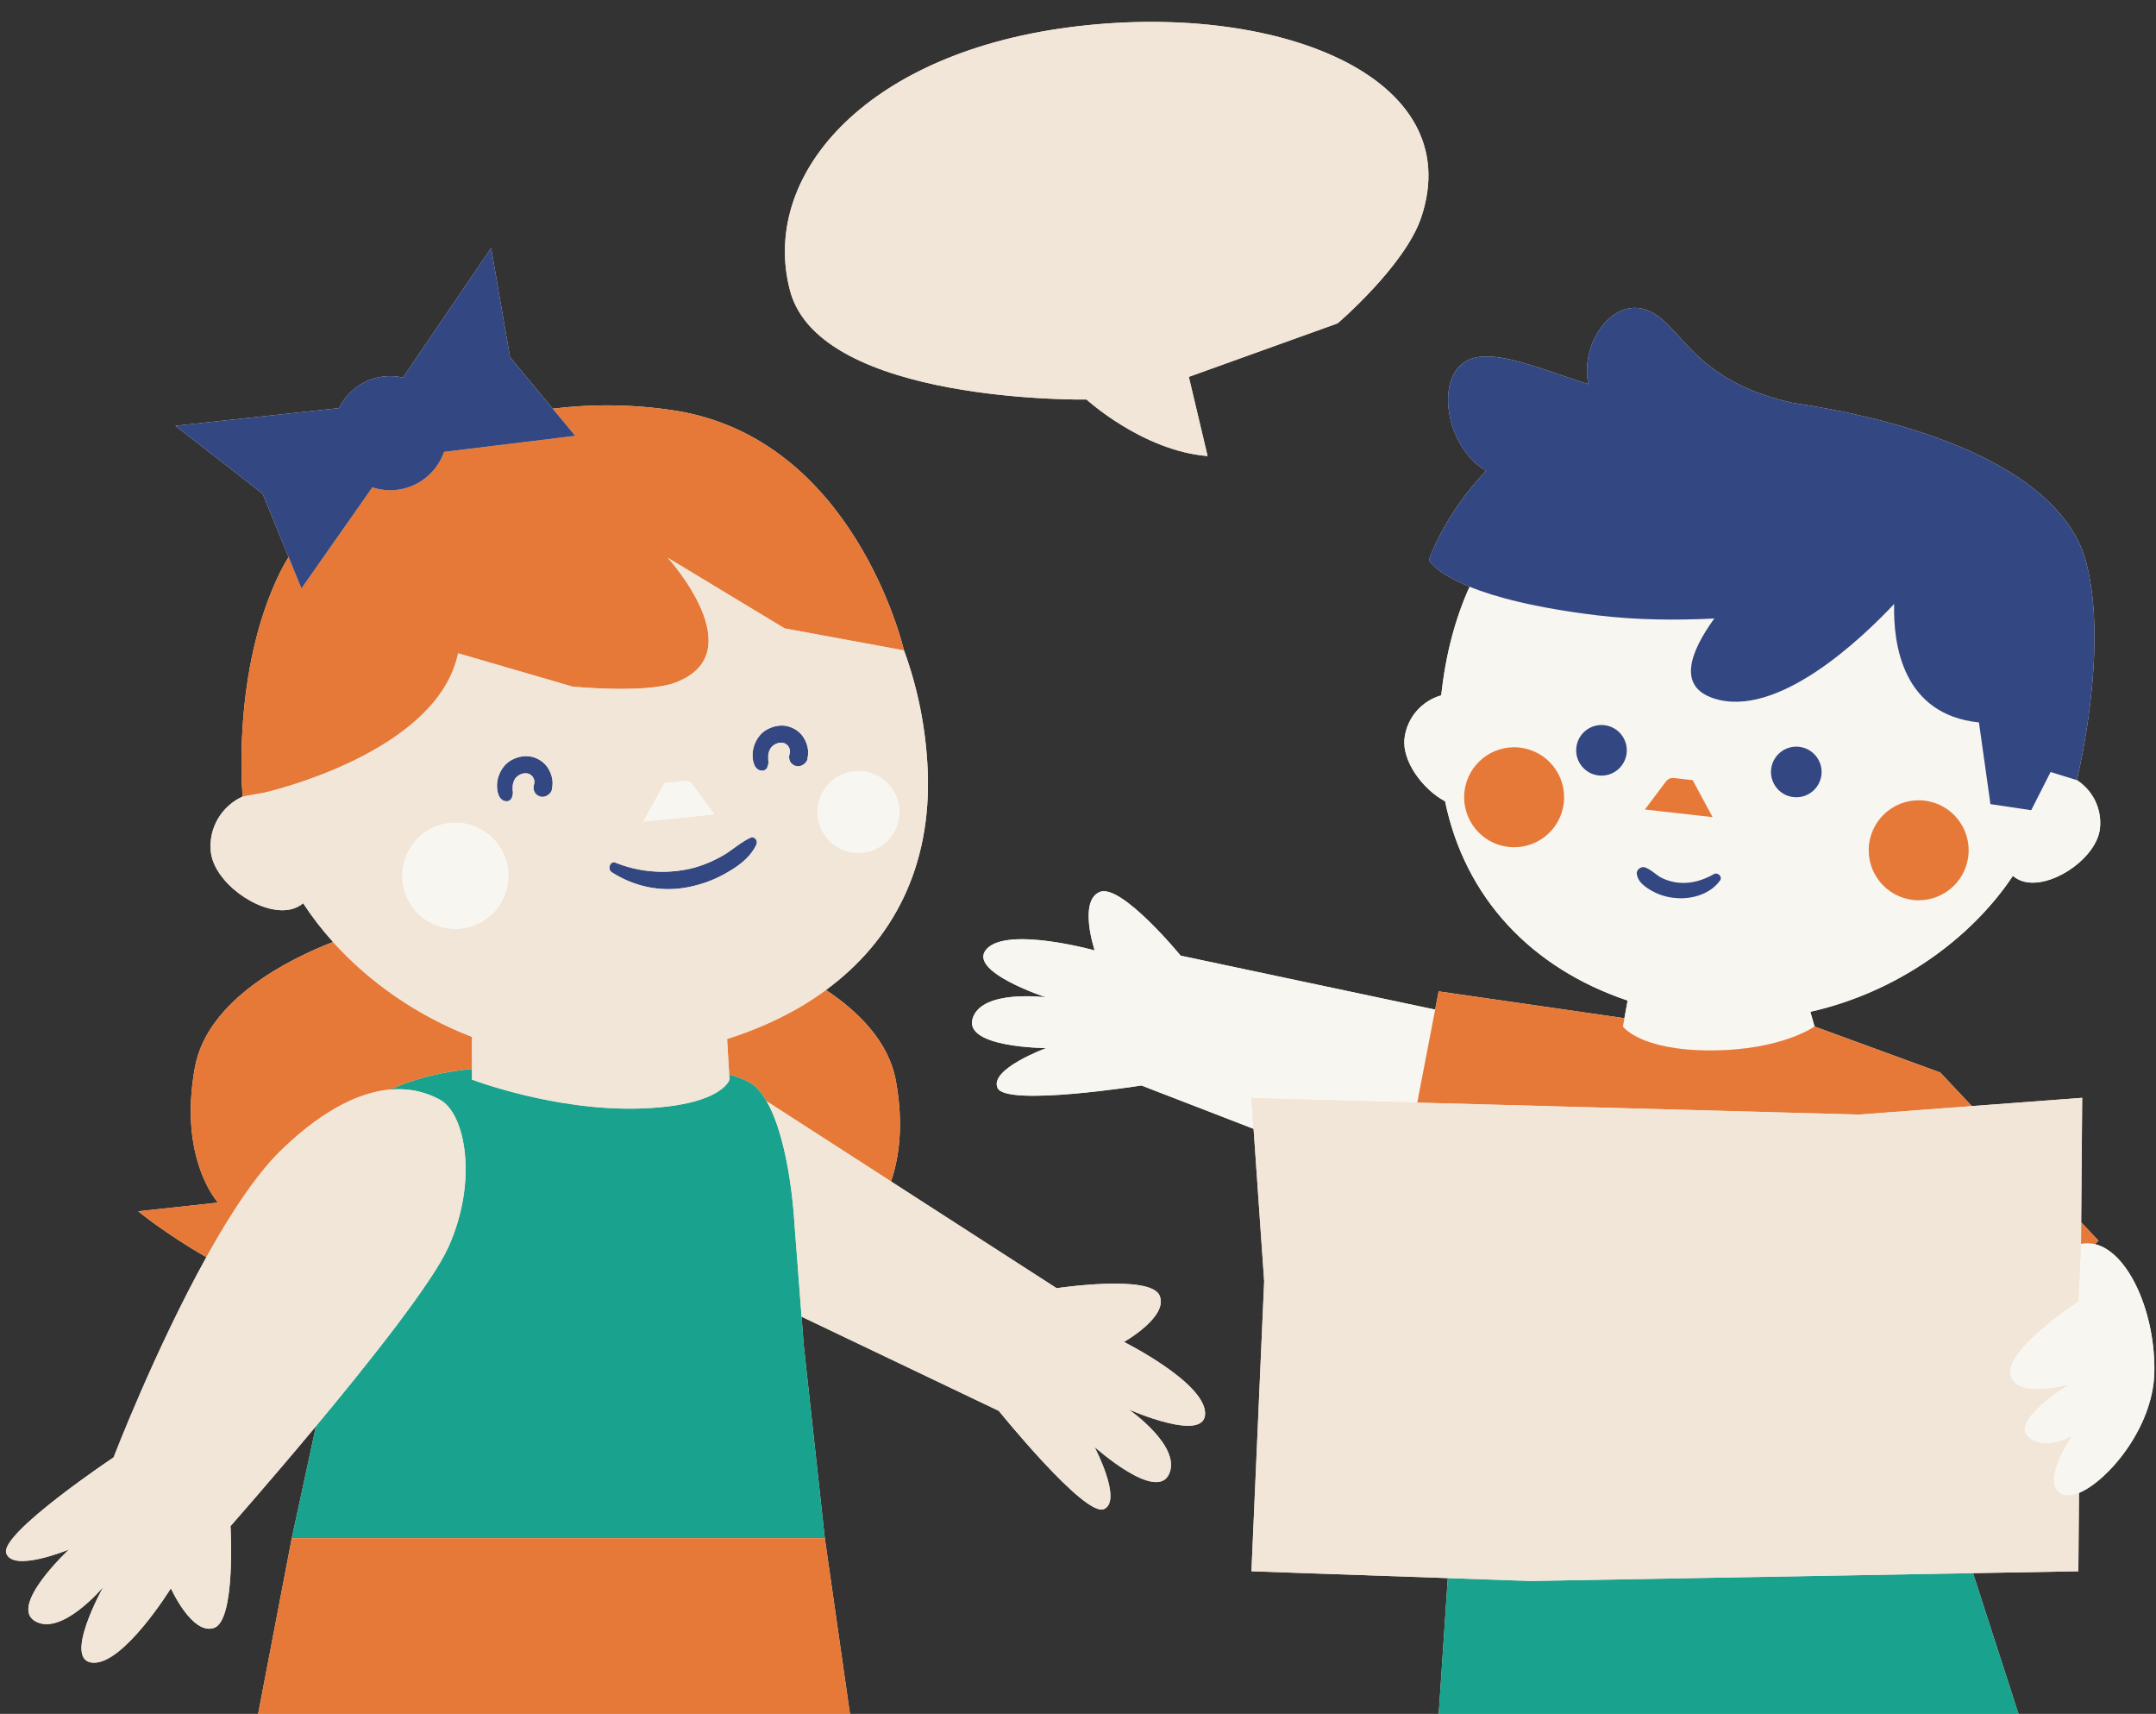 <?xml version="1.0" encoding="UTF-8" standalone="no"?><svg xmlns="http://www.w3.org/2000/svg" xmlns:xlink="http://www.w3.org/1999/xlink" fill="#000000" height="344.6" preserveAspectRatio="xMidYMid meet" version="1" viewBox="-1.2 -4.4 433.6 344.6" width="433.6" zoomAndPan="magnify"><rect x="-1.2" y="-4.4" width="433.6" height="344.6" fill="#333333" stroke="none"/><g id="change1_1"><path d="M432.059,271.693c-0.282,10.896-9.274,21.637-15.147,24.082l-0.128,15.753l-21.187,0.376l9.154,28.313 H288.148l1.822-27.315l-39.489-1.374l2.561-58.299l-2.131-30.661l-22.557-8.717c0,0-27.182,4.296-28.926,0.507 c-1.744-3.789,9.787-8.031,9.787-8.031s-16.624-0.041-14.803-5.96c1.821-5.919,14.748-4.24,14.748-4.24s-16.187-5.305-11.873-9.784 c4.314-4.478,21.671,0.352,21.671,0.352s-3.306-9.867,0.975-11.742s16.313,12.796,16.313,12.796l51.183,10.845l0.705-3.665 l37.355,5.391l0.644-3.546c-19.437-6.537-32.711-20.72-36.711-40.065c-4.545-2.427-8.668-8.104-8.162-12.596 c0.48-4.258,3.507-7.606,7.389-8.707c0.886-8.226,2.834-15.518,5.707-21.836c-7.02-2.841-8.187-5.374-8.187-5.374 s3.045-9.165,11.506-17.94c-8.328-4.729-10.552-19.619-3.184-22.453c5.014-1.929,13.468,1.696,23.754,5.047 c-1.706-7.907,4.469-17.073,11.249-15.083c7.429,2.181,8.678,14.121,29.802,18.825c2.421,0.362,4.779,0.758,7.071,1.188 c0.055,0.007,0.105,0.015,0.161,0.022l-0.044,0c29.285,5.512,47.848,16.46,51.743,30.394c4.898,17.519-1.751,44.247-1.751,44.248 c3.172,2.041,5.098,5.755,4.648,9.757c-0.633,5.622-8.749,11.455-14.371,10.822c-1.274-0.144-2.3-0.62-3.134-1.316 c-8.48,12.737-23.381,23.435-40.73,27.325l0.839,2.962l25.284,9.249l6.355,6.752l22.188-1.664l-0.128,15.757l-0.075,9.267 l3.495,3.713l-0.729,0.682C426.998,247.397,432.365,259.866,432.059,271.693z M217.318,75.931c0,0,11.263,10.302,24.343,11.368 l-3.773-15.925l29.922-10.758c0,0,13.503-11.542,16.785-21.218c9.669-28.511-29.361-43.771-70.889-38.293 c-41.529,5.478-62.072,30.247-56.007,52.982C163.764,76.821,217.318,75.931,217.318,75.931z M224.841,265.418 c0,0,9.066-5.108,7.146-9.369c-1.92-4.261-20.683-1.435-20.683-1.435l-33.311-21.471c1.544-4.491,2.638-11.21,0.969-20.29 c-1.443-7.849-7.527-13.868-14.048-18.203c13.519-9.93,21.242-24.801,20.462-44.083c-0.343-8.479-2.01-16.666-4.777-24.217 c-0.204-0.87-10.181-42.7-46.248-48.223c-8.404-1.287-16.607-1.309-24.386-0.355l-8.597-10.383l-3.794-21.924L79.835,71.518 c-1.18-0.27-2.42-0.366-3.691-0.24c-4.101,0.406-7.471,2.931-9.162,6.377l-32.915,3.559l17.557,13.667l5.216,12.72 c-0.603,0.981-1.167,1.968-1.66,2.963c-9.94,20.054-7.575,45.193-7.575,45.193c-4.181,1.875-6.894,6.262-6.411,11.072 c0.604,6.014,9.198,12.351,15.212,11.747c1.363-0.137,2.465-0.632,3.365-1.365c1.744,2.69,3.762,5.295,6.005,7.786 c-8.4,3.258-25.241,11.415-27.775,25.201c-3.398,18.485,4.65,27.204,4.65,27.204l-16.07,1.744c0,0,5.623,4.612,13.723,9.224 c-10.344,18.635-18.658,40.259-18.658,40.259S-1.237,303.913,0.053,307.88c1.29,3.967,12.639-0.741,12.639-0.741 S0.507,318.448,5.86,321.561c5.353,3.113,13.711-6.891,13.711-6.891s-8.292,14.88-2.085,15.243 c6.207,0.363,15.681-14.961,15.681-14.961s4.266,9.492,8.683,7.965c4.417-1.527,3.303-20.468,3.303-20.468 s7.985-9.041,17.198-20.098l-4.874,22.532l-6.769,35.335h119.035l-5.06-35.335l-4.227-38.667l-0.449-5.878l39.664,18.938 c0,0,17.296,21.405,21.129,19.761c3.834-1.644-1.882-12.52-1.882-12.52s12.366,11.11,14.981,5.497 c2.615-5.613-8.105-13.031-8.105-13.031s15.57,6.91,15.369,0.696C240.961,273.465,224.841,265.418,224.841,265.418z" fill="#f1e6d7"/></g><g id="change2_1"><path d="M404.751,340.217H288.148l1.822-27.315l16.663,0.58l88.964-1.578L404.751,340.217z M160.006,260.338 l-1.428-18.668c0,0-0.781-16.321-5.6-24.65c-0.601-1.038-1.261-1.96-1.993-2.702c-1.115-1.13-3.05-2.004-5.534-2.68l0.062,1.031 c0,0-1.479,5.382-18.438,5.821c-16.958,0.44-33.354-5.821-33.354-5.821v-2.143c-9.137,0.855-14.987,3.448-16.422,4.149 c4.425-0.379,7.783,0.815,10.032,2.07c5.083,2.837,7.627,16.368,1.641,29.62c-3.236,7.164-15.779,22.972-26.622,35.986 l-4.874,22.532h107.207l-4.227-38.667L160.006,260.338z" fill="#19a28d"/></g><g id="change3_1"><path d="M138.12,153.303l4.475,6.1l-14.552,1.461l4.369-7.883l4.067-0.408 C137.117,152.508,137.741,152.786,138.12,153.303z M170.607,150.603c-4.557,0.458-7.881,4.523-7.423,9.08 c0.457,4.557,4.523,7.881,9.08,7.423c4.557-0.458,7.881-4.522,7.423-9.08S175.164,150.146,170.607,150.603z M89.301,161.007 c-5.898,0.592-10.2,5.854-9.608,11.752c0.592,5.899,5.854,10.2,11.752,9.608s10.2-5.854,9.608-11.752 C100.461,164.716,95.2,160.415,89.301,161.007z M219.932,174.956c-4.281,1.875-0.975,11.742-0.975,11.742s-17.357-4.83-21.671-0.352 c-4.314,4.478,11.873,9.784,11.873,9.784s-12.928-1.679-14.748,4.24c-1.821,5.918,14.803,5.96,14.803,5.96 s-11.531,4.241-9.787,8.031c1.744,3.789,28.926-0.507,28.926-0.507l22.557,8.717l-0.429-6.177l33.349,0.902l3.599-18.699 l-51.183-10.845C236.245,187.752,224.213,173.08,219.932,174.956z M420.118,245.755c-0.911-0.217-1.847-0.253-2.801-0.064 l-0.533,11.571c0,0-14.626,9.467-13.703,14.662c0.924,5.195,11.66,2.078,11.66,2.078s-11.545,7.158-8.197,10.39 c3.348,3.233,8.89,0,8.89,0s-6.625,9.467-1.927,11.66c0.876,0.409,2.058,0.283,3.404-0.277c5.873-2.446,14.866-13.187,15.147-24.082 C432.365,259.866,426.998,247.397,420.118,245.755z M362.888,199.037l0.839,2.962c0,0-6.704,4.809-20.922,4.809 s-17.621-4.809-17.621-4.809l0.304-1.675l0.644-3.546c-19.437-6.537-32.711-20.72-36.711-40.065 c-4.545-2.427-8.668-8.104-8.162-12.596c0.48-4.258,3.507-7.606,7.389-8.707c0.886-8.226,2.834-15.518,5.707-21.836 c5.003,2.025,12.974,4.206,25.639,5.741c7.824,0.948,15.897,1.031,23.578,0.638c-4.94,6.829-7.386,13.64-0.189,16.039 c12.766,4.255,29.734-11.912,36.36-18.963c-0.216,8.211,1.721,22.237,17.052,23.826l2.31,16.42l8.195,1.224l3.895-7.674 c0.016,0,0.031,0.002,0.047,0.003l5.233,1.621c3.172,2.041,5.098,5.755,4.648,9.757c-0.633,5.622-8.749,11.455-14.371,10.822 c-1.274-0.144-2.3-0.62-3.134-1.316C395.138,184.448,380.237,195.147,362.888,199.037z M304.436,145.917 c-5.514-0.621-10.487,3.345-11.109,8.86c-0.621,5.514,3.346,10.488,8.86,11.108c5.514,0.621,10.487-3.345,11.109-8.859 S309.95,146.539,304.436,145.917z M321.45,141.409c-2.792-0.314-5.309,1.694-5.624,4.485s1.694,5.309,4.485,5.624 c2.791,0.314,5.309-1.694,5.624-4.485C326.249,144.242,324.241,141.724,321.45,141.409z M329.616,158.359l13.603,1.532l-4-7.428 l-3.802-0.428c-0.596-0.067-1.183,0.186-1.544,0.665L329.616,158.359z M343.486,171.355c-2.225,1.256-4.527,1.959-7.059,1.734 c-1.157-0.103-2.236-0.406-3.358-0.93c-1.161-0.543-2.18-1.75-3.506-2.175c-0.744-0.238-1.734,0.557-1.583,1.353 c0.218,1.151,0.784,1.812,1.693,2.511c0.622,0.478,1.305,0.868,2.009,1.212c1.41,0.69,2.996,1.054,4.56,1.134 c3.114,0.16,6.605-0.921,8.478-3.562C345.263,171.864,344.249,170.924,343.486,171.355z M360.629,145.76 c-2.792-0.314-5.309,1.694-5.624,4.485s1.694,5.309,4.485,5.624c2.791,0.314,5.309-1.694,5.624-4.485 C365.428,148.592,363.42,146.075,360.629,145.76z M385.796,156.576c-5.514-0.621-10.487,3.345-11.109,8.86 c-0.621,5.514,3.346,10.487,8.86,11.108c5.514,0.621,10.487-3.345,11.109-8.86C395.277,162.17,391.31,157.197,385.796,156.576z" fill="#f8f6f1"/></g><g id="change4_1"><path d="M420.848,245.072l-0.729,0.682c-0.911-0.217-1.847-0.253-2.801-0.064l0.035-4.332L420.848,245.072z M363.728,201.998c0,0-6.704,4.809-20.922,4.809s-17.621-4.809-17.621-4.809l0.304-1.675l-37.355-5.391l-0.705,3.665l-3.599,18.699 l88.869,2.405l22.668-1.7l-6.355-6.752L363.728,201.998z M383.547,176.544c5.514,0.621,10.487-3.345,11.109-8.86 c0.621-5.514-3.346-10.487-8.86-11.108c-5.514-0.621-10.487,3.345-11.109,8.86C374.067,170.949,378.033,175.923,383.547,176.544z M302.187,165.885c5.514,0.621,10.487-3.345,11.109-8.859s-3.346-10.487-8.86-11.109s-10.487,3.345-11.109,8.86 C292.707,160.291,296.673,165.265,302.187,165.885z M339.219,152.463l-3.802-0.428c-0.596-0.067-1.183,0.186-1.544,0.665 l-4.257,5.659l13.603,1.532L339.219,152.463z M55.549,226.661c8.9-8.529,16.173-11.509,21.75-11.987 c1.435-0.701,7.284-3.293,16.422-4.149v-6.448c-11.041-4.246-20.705-11.039-27.945-19.08c-8.4,3.258-25.241,11.415-27.775,25.201 c-3.398,18.485,4.65,27.204,4.65,27.204l-16.07,1.744c0,0,5.623,4.612,13.723,9.224C45.156,239.628,50.453,231.545,55.549,226.661z M164.914,194.651c-5.675,4.168-12.368,7.467-19.889,9.851l0.426,7.136c2.483,0.677,4.418,1.55,5.534,2.68 c0.733,0.743,1.393,1.664,1.993,2.702l25.015,16.124c1.544-4.491,2.638-11.21,0.969-20.29 C177.519,205.005,171.435,198.986,164.914,194.651z M134.351,78.128c-8.404-1.287-16.607-1.309-24.386-0.355l4.52,5.459 l-26.38,3.225c-1.424,4.09-5.104,7.2-9.697,7.655c-1.648,0.163-3.245-0.038-4.722-0.526L59.428,113.91l-2.587-6.31 c-0.603,0.981-1.167,1.968-1.66,2.963c-9.94,20.054-7.575,45.193-7.575,45.193l4.371-0.784c0,0,0.24-0.055,0.644-0.155 c4.694-1.163,34.456-9.236,38.309-27.862l23.052,6.709c0,0,14.612,1.413,20.544-0.78c16.043-5.929-1.395-25.111-1.395-25.111 l23.468,14.178l24.006,4.42c0,0-0.003-0.011-0.005-0.021C180.395,125.481,170.418,83.65,134.351,78.128z M57.476,304.882 l-6.769,35.335h119.035l-5.06-35.335H57.476z" fill="#e77938"/></g><g id="change5_1"><path d="M160.516,144.053c0.663,1.138,1,2.511,0.722,3.808c-0.009,0.38-0.122,0.756-0.379,1.031 c-0.021,0.022-0.042,0.044-0.062,0.067c-0.64,0.687-1.547,0.96-2.397,0.469c-0.859-0.496-1.058-1.411-0.794-2.31 c0.007-0.025,0.016-0.049,0.024-0.074c0.003-0.018,0.008-0.041,0.015-0.075c0.008-0.094,0.013-0.219,0.03-0.327 c-0.004-0.045-0.007-0.09-0.012-0.135c-0.009-0.075-0.025-0.155-0.037-0.232c-0.014-0.043-0.027-0.087-0.043-0.129 c-0.026-0.071-0.144-0.264-0.161-0.36c-0.02-0.03-0.039-0.061-0.06-0.091c-0.055-0.078-0.115-0.15-0.173-0.225 c-0.028-0.026-0.055-0.053-0.084-0.079c-0.053-0.047-0.243-0.157-0.307-0.23c-0.005-0.002-0.009-0.005-0.014-0.008 c-0.025-0.012-0.117-0.064-0.21-0.109c0.003,0.003-0.028-0.005-0.108-0.027c-0.074-0.018-0.149-0.034-0.225-0.048 c-0.059-0.01-0.118-0.019-0.177-0.027c-0.126,0.005-0.399,0.003-0.576,0.016c-0.016,0.004-0.025,0.006-0.048,0.011 c-0.075,0.019-0.15,0.04-0.224,0.063c-0.13,0.04-0.257,0.087-0.382,0.139c-0.031,0.013-0.047,0.019-0.067,0.026 c-0.004,0.003-0.004,0.003-0.009,0.006c-0.133,0.083-0.268,0.159-0.397,0.249c-0.052,0.037-0.103,0.075-0.153,0.114 c-0.075,0.075-0.15,0.148-0.221,0.228c-0.053,0.06-0.104,0.121-0.154,0.183c-0.041,0.054-0.048,0.063-0.055,0.071 c-0.059,0.098-0.113,0.211-0.151,0.285c-0.01,0.02-0.063,0.135-0.102,0.218c-0.026,0.082-0.086,0.249-0.093,0.276 c-0.043,0.154-0.069,0.311-0.107,0.465c-0.005,0.033-0.008,0.051-0.011,0.07c-0.003,0.034-0.006,0.068-0.008,0.102 c-0.017,0.284-0.002,0.567,0,0.851c0.009,0.109,0.01,0.136,0.005,0.1c0.018,0.128,0.036,0.255,0.047,0.384 c-0.006,0.358-0.123,0.859-0.263,1.139c-0.304,0.608-0.937,0.739-1.53,0.536c-1.04-0.356-1.331-1.671-1.401-2.63 c-0.052-0.721,0.039-1.496,0.257-2.185c0.428-1.352,1.284-2.618,2.54-3.328c1.273-0.72,2.816-1.07,4.261-0.704 C158.595,141.972,159.797,142.82,160.516,144.053z M101.368,67.39l-3.794-21.924L79.835,71.518c-1.18-0.27-2.42-0.366-3.691-0.24 c-4.101,0.406-7.471,2.931-9.162,6.377l-32.915,3.559l17.557,13.667l5.216,12.72l2.587,6.31l14.258-20.325 c1.477,0.488,3.075,0.689,4.722,0.526c4.593-0.455,8.273-3.565,9.697-7.655l26.38-3.225l-4.52-5.459L101.368,67.39z M149.818,163.991c-2.066,0.919-3.835,2.642-5.843,3.75c-2.122,1.172-4.32,2.083-6.606,2.574c-4.914,1.055-10.065,0.644-14.82-1.28 c-1.025-0.415-1.696,1.33-0.695,1.964c4.692,2.972,9.974,3.998,15.176,3.011c2.514-0.477,5.019-1.323,7.352-2.609 c2.41-1.328,5.13-3.045,6.531-5.958C151.327,164.586,150.449,163.71,149.818,163.991z M105.823,147.775 c-1.444-0.365-2.988-0.015-4.261,0.704c-1.256,0.71-2.112,1.977-2.54,3.328c-0.218,0.689-0.31,1.464-0.257,2.185 c0.07,0.96,0.361,2.274,1.401,2.63c0.594,0.203,1.226,0.072,1.53-0.536c0.14-0.28,0.257-0.78,0.263-1.139 c-0.01-0.129-0.029-0.256-0.047-0.384c0.005,0.036,0.004,0.009-0.005-0.1c-0.002-0.284-0.016-0.567,0-0.851 c0.002-0.034,0.006-0.068,0.008-0.102c0.003-0.019,0.006-0.038,0.011-0.07c0.038-0.155,0.064-0.311,0.107-0.465 c0.008-0.027,0.067-0.195,0.093-0.276c0.039-0.083,0.091-0.198,0.102-0.218c0.038-0.074,0.092-0.187,0.151-0.285 c0.007-0.008,0.014-0.017,0.055-0.071c0.049-0.062,0.101-0.124,0.154-0.183c0.071-0.079,0.146-0.153,0.221-0.228 c0.05-0.039,0.101-0.077,0.153-0.114c0.128-0.09,0.264-0.166,0.397-0.249c0.004-0.003,0.005-0.003,0.009-0.006 c0.02-0.008,0.035-0.013,0.067-0.026c0.125-0.052,0.252-0.099,0.382-0.139c0.074-0.023,0.148-0.044,0.224-0.063 c0.023-0.005,0.032-0.008,0.048-0.011c0.177-0.012,0.45-0.011,0.576-0.016c0.059,0.008,0.118,0.016,0.177,0.027 c0.075,0.014,0.15,0.03,0.225,0.048c0.08,0.022,0.111,0.03,0.108,0.027c0.092,0.045,0.185,0.097,0.21,0.109 c0.005,0.003,0.009,0.005,0.014,0.008c0.064,0.073,0.254,0.183,0.307,0.23c0.029,0.026,0.056,0.053,0.084,0.079 c0.058,0.075,0.118,0.147,0.173,0.225c0.021,0.03,0.04,0.061,0.06,0.091c0.017,0.096,0.136,0.288,0.161,0.36 c0.016,0.043,0.029,0.086,0.043,0.129c0.012,0.078,0.029,0.157,0.037,0.232c0.005,0.045,0.008,0.09,0.012,0.135 c-0.017,0.108-0.022,0.233-0.03,0.327c-0.007,0.034-0.012,0.057-0.015,0.075c-0.008,0.025-0.017,0.049-0.024,0.074 c-0.265,0.899-0.065,1.814,0.794,2.31c0.85,0.491,1.757,0.218,2.397-0.469c0.021-0.022,0.042-0.045,0.062-0.067 c0.257-0.275,0.37-0.651,0.379-1.031c0.278-1.297-0.059-2.67-0.722-3.808C108.399,148.971,107.196,148.123,105.823,147.775z M343.486,171.355c-2.225,1.256-4.527,1.959-7.059,1.734c-1.157-0.103-2.236-0.406-3.358-0.93c-1.161-0.543-2.18-1.75-3.506-2.175 c-0.744-0.238-1.734,0.557-1.583,1.353c0.218,1.151,0.784,1.812,1.693,2.511c0.622,0.478,1.305,0.868,2.009,1.212 c1.41,0.69,2.996,1.054,4.56,1.134c3.114,0.16,6.605-0.921,8.478-3.562C345.263,171.864,344.249,170.924,343.486,171.355z M360.629,145.76c-2.792-0.314-5.309,1.694-5.624,4.485s1.694,5.309,4.485,5.624c2.791,0.314,5.309-1.694,5.624-4.485 C365.428,148.592,363.42,146.075,360.629,145.76z M321.45,141.409c-2.792-0.314-5.309,1.694-5.624,4.485s1.694,5.309,4.485,5.624 c2.791,0.314,5.309-1.694,5.624-4.485C326.249,144.242,324.241,141.724,321.45,141.409z M418.227,108.2 c-3.895-13.933-22.459-24.882-51.743-30.394l0.044,0c-0.055-0.007-0.106-0.015-0.161-0.022c-2.292-0.43-4.649-0.826-7.071-1.188 c-21.124-4.704-22.373-16.644-29.802-18.825c-6.779-1.99-12.955,7.175-11.249,15.083c-10.286-3.351-18.739-6.975-23.754-5.047 c-7.368,2.834-5.144,17.724,3.184,22.453c-8.461,8.775-11.506,17.94-11.506,17.94s1.167,2.532,8.187,5.374 c5.003,2.025,12.974,4.206,25.639,5.741c7.824,0.948,15.897,1.031,23.578,0.638c-4.94,6.829-7.386,13.64-0.189,16.039 c12.766,4.255,29.734-11.912,36.36-18.963c-0.216,8.211,1.721,22.237,17.052,23.826l2.31,16.42l8.195,1.224l3.895-7.674 c0.016,0,0.031,0.002,0.047,0.003l5.233,1.621C416.475,152.447,423.125,125.72,418.227,108.2z" fill="#334782"/></g><g id="change1_2"><path d="M417.555,216.335l-0.128,15.757l-0.075,9.267l-0.035,4.332l-0.533,11.571c0,0-14.626,9.467-13.703,14.662 c0.924,5.195,11.66,2.078,11.66,2.078s-11.545,7.158-8.197,10.39c3.348,3.233,8.89,0,8.89,0s-6.625,9.467-1.927,11.66 c0.876,0.409,2.058,0.283,3.404-0.277l-0.128,15.753l-21.187,0.376l-88.964,1.578l-16.663-0.58l-39.489-1.374l2.561-58.299 l-2.131-30.661l-0.429-6.177l33.349,0.902l88.869,2.405l22.668-1.7L417.555,216.335z M267.81,60.615 c0,0,13.503-11.542,16.785-21.218c9.669-28.511-29.361-43.771-70.889-38.293c-41.529,5.478-62.072,30.247-56.007,52.982 c6.065,22.735,59.62,21.845,59.62,21.845s11.263,10.302,24.343,11.368l-3.773-15.925L267.81,60.615z M87.331,216.744 c-2.249-1.255-5.606-2.45-10.032-2.07c-5.577,0.478-12.85,3.458-21.75,11.987c-5.096,4.884-10.394,12.968-15.245,21.708 c-10.344,18.635-18.658,40.259-18.658,40.259S-1.237,303.913,0.053,307.88c1.29,3.967,12.639-0.741,12.639-0.741 S0.507,318.448,5.86,321.561c5.353,3.113,13.711-6.891,13.711-6.891s-8.292,14.88-2.085,15.243 c6.207,0.363,15.681-14.961,15.681-14.961s4.266,9.492,8.683,7.965c4.417-1.527,3.303-20.468,3.303-20.468 s7.985-9.041,17.198-20.098c10.842-13.014,23.385-28.822,26.622-35.986C94.958,233.113,92.413,219.581,87.331,216.744z M224.841,265.418c0,0,9.066-5.108,7.146-9.369c-1.92-4.261-20.683-1.435-20.683-1.435l-33.311-21.471l-25.015-16.124 c4.819,8.329,5.6,24.65,5.6,24.65l1.428,18.668l39.664,18.938c0,0,17.296,21.405,21.129,19.761c3.834-1.644-1.882-12.52-1.882-12.52 s12.366,11.11,14.981,5.497c2.615-5.613-8.105-13.031-8.105-13.031s15.57,6.91,15.369,0.696 C240.961,273.465,224.841,265.418,224.841,265.418z M145.451,211.637l0.062,1.031c0,0-1.479,5.382-18.438,5.821 c-16.958,0.44-33.354-5.821-33.354-5.821v-2.143v-6.448c-11.041-4.246-20.705-11.039-27.945-19.08 c-2.243-2.491-4.26-5.096-6.005-7.786c-0.9,0.733-2.002,1.229-3.365,1.365c-6.014,0.604-14.608-5.734-15.212-11.747 c-0.483-4.81,2.231-9.197,6.411-11.072l4.371-0.784c0,0,0.24-0.055,0.644-0.155c4.694-1.163,34.456-9.236,38.309-27.862 l23.052,6.709c0,0,14.612,1.413,20.544-0.78c16.043-5.929-1.395-25.111-1.395-25.111l23.468,14.178l24.006,4.42 c0,0-0.003-0.011-0.005-0.021c2.767,7.552,4.435,15.739,4.777,24.217c0.779,19.282-6.943,34.153-20.462,44.083 c-5.675,4.168-12.368,7.467-19.889,9.851L145.451,211.637z M101.053,170.615c-0.592-5.898-5.854-10.2-11.752-9.608 s-10.2,5.854-9.608,11.752c0.592,5.899,5.854,10.2,11.752,9.608S101.645,176.513,101.053,170.615z M109.117,150.204 c-0.719-1.233-1.921-2.081-3.294-2.429c-1.444-0.365-2.988-0.015-4.261,0.704c-1.256,0.71-2.112,1.977-2.54,3.328 c-0.218,0.689-0.31,1.464-0.257,2.185c0.07,0.96,0.361,2.274,1.401,2.63c0.594,0.203,1.226,0.072,1.53-0.536 c0.14-0.28,0.257-0.78,0.263-1.139c-0.01-0.129-0.029-0.256-0.047-0.384c0.005,0.036,0.004,0.009-0.005-0.1 c-0.002-0.284-0.016-0.567,0-0.851c0.002-0.034,0.006-0.068,0.008-0.102c0.003-0.019,0.006-0.038,0.011-0.07 c0.038-0.155,0.064-0.311,0.107-0.465c0.008-0.027,0.067-0.195,0.093-0.276c0.039-0.083,0.091-0.198,0.102-0.218 c0.038-0.074,0.092-0.187,0.151-0.285c0.007-0.008,0.014-0.017,0.055-0.071c0.049-0.062,0.101-0.124,0.154-0.183 c0.071-0.079,0.146-0.153,0.221-0.228c0.05-0.039,0.101-0.077,0.153-0.114c0.128-0.09,0.264-0.166,0.397-0.249 c0.004-0.003,0.005-0.003,0.009-0.006c0.02-0.008,0.035-0.013,0.067-0.026c0.125-0.052,0.252-0.099,0.382-0.139 c0.074-0.023,0.148-0.044,0.224-0.063c0.023-0.005,0.032-0.008,0.048-0.011c0.177-0.012,0.45-0.011,0.576-0.016 c0.059,0.008,0.118,0.016,0.177,0.027c0.075,0.014,0.15,0.03,0.225,0.048c0.08,0.022,0.111,0.03,0.108,0.027 c0.092,0.045,0.185,0.097,0.21,0.109c0.005,0.003,0.009,0.005,0.014,0.008c0.064,0.073,0.254,0.183,0.307,0.23 c0.029,0.026,0.056,0.053,0.084,0.079c0.058,0.075,0.118,0.147,0.173,0.225c0.021,0.03,0.04,0.061,0.06,0.091 c0.017,0.096,0.136,0.288,0.161,0.36c0.016,0.043,0.029,0.086,0.043,0.129c0.012,0.078,0.029,0.157,0.037,0.232 c0.005,0.045,0.008,0.09,0.012,0.135c-0.017,0.108-0.022,0.233-0.03,0.327c-0.007,0.034-0.012,0.057-0.015,0.075 c-0.008,0.025-0.017,0.049-0.024,0.074c-0.265,0.899-0.065,1.814,0.794,2.31c0.85,0.491,1.757,0.218,2.397-0.469 c0.021-0.022,0.042-0.045,0.062-0.067c0.257-0.275,0.37-0.651,0.379-1.031C110.117,152.715,109.78,151.342,109.117,150.204z M163.184,159.683c0.457,4.557,4.523,7.881,9.08,7.423c4.557-0.458,7.881-4.522,7.423-9.08s-4.523-7.881-9.08-7.423 C166.05,151.061,162.726,155.126,163.184,159.683z M150.163,147.842c0.07,0.96,0.361,2.274,1.401,2.63 c0.594,0.203,1.226,0.072,1.53-0.536c0.14-0.28,0.257-0.78,0.263-1.139c-0.01-0.129-0.029-0.256-0.047-0.384 c0.005,0.036,0.004,0.009-0.005-0.1c-0.002-0.284-0.016-0.567,0-0.851c0.002-0.034,0.006-0.068,0.008-0.102 c0.003-0.019,0.006-0.038,0.011-0.07c0.038-0.155,0.064-0.311,0.107-0.465c0.008-0.027,0.067-0.195,0.093-0.276 c0.039-0.083,0.091-0.198,0.102-0.218c0.038-0.074,0.092-0.187,0.151-0.285c0.007-0.008,0.014-0.017,0.055-0.071 c0.049-0.062,0.101-0.124,0.154-0.183c0.071-0.079,0.146-0.153,0.221-0.228c0.05-0.039,0.101-0.077,0.153-0.114 c0.128-0.09,0.264-0.166,0.397-0.249c0.004-0.003,0.005-0.003,0.009-0.006c0.02-0.008,0.035-0.013,0.067-0.026 c0.125-0.052,0.252-0.099,0.382-0.139c0.074-0.023,0.148-0.044,0.224-0.063c0.023-0.005,0.032-0.008,0.048-0.011 c0.177-0.012,0.45-0.011,0.576-0.016c0.059,0.008,0.118,0.016,0.177,0.027c0.075,0.014,0.15,0.03,0.225,0.048 c0.08,0.022,0.111,0.03,0.108,0.027c0.092,0.045,0.185,0.097,0.21,0.109c0.005,0.003,0.009,0.005,0.014,0.008 c0.064,0.073,0.254,0.183,0.307,0.23c0.029,0.026,0.056,0.053,0.084,0.079c0.058,0.075,0.118,0.147,0.173,0.225 c0.021,0.03,0.04,0.061,0.06,0.091c0.017,0.096,0.136,0.288,0.161,0.36c0.016,0.043,0.029,0.086,0.043,0.129 c0.012,0.078,0.029,0.157,0.037,0.232c0.005,0.045,0.008,0.09,0.012,0.135c-0.017,0.108-0.022,0.233-0.03,0.327 c-0.007,0.034-0.012,0.057-0.015,0.075c-0.008,0.025-0.017,0.049-0.024,0.074c-0.265,0.899-0.065,1.814,0.794,2.31 c0.85,0.491,1.757,0.218,2.397-0.469c0.021-0.022,0.042-0.045,0.062-0.067c0.257-0.275,0.37-0.651,0.379-1.031 c0.278-1.297-0.059-2.67-0.722-3.808c-0.719-1.233-1.921-2.081-3.295-2.429c-1.444-0.365-2.988-0.015-4.261,0.704 c-1.256,0.71-2.112,1.977-2.54,3.328C150.202,146.346,150.111,147.121,150.163,147.842z M128.043,160.863l14.552-1.461l-4.475-6.1 c-0.379-0.517-1.003-0.795-1.641-0.731l-4.067,0.408L128.043,160.863z M150.914,165.444c0.413-0.858-0.465-1.734-1.096-1.453 c-2.066,0.919-3.835,2.642-5.843,3.75c-2.122,1.172-4.32,2.083-6.606,2.574c-4.914,1.055-10.065,0.644-14.82-1.28 c-1.025-0.415-1.696,1.33-0.695,1.964c4.692,2.972,9.974,3.998,15.176,3.011c2.514-0.477,5.019-1.323,7.352-2.609 C146.792,170.074,149.513,168.357,150.914,165.444z" fill="#f1e6d7"/></g></svg>